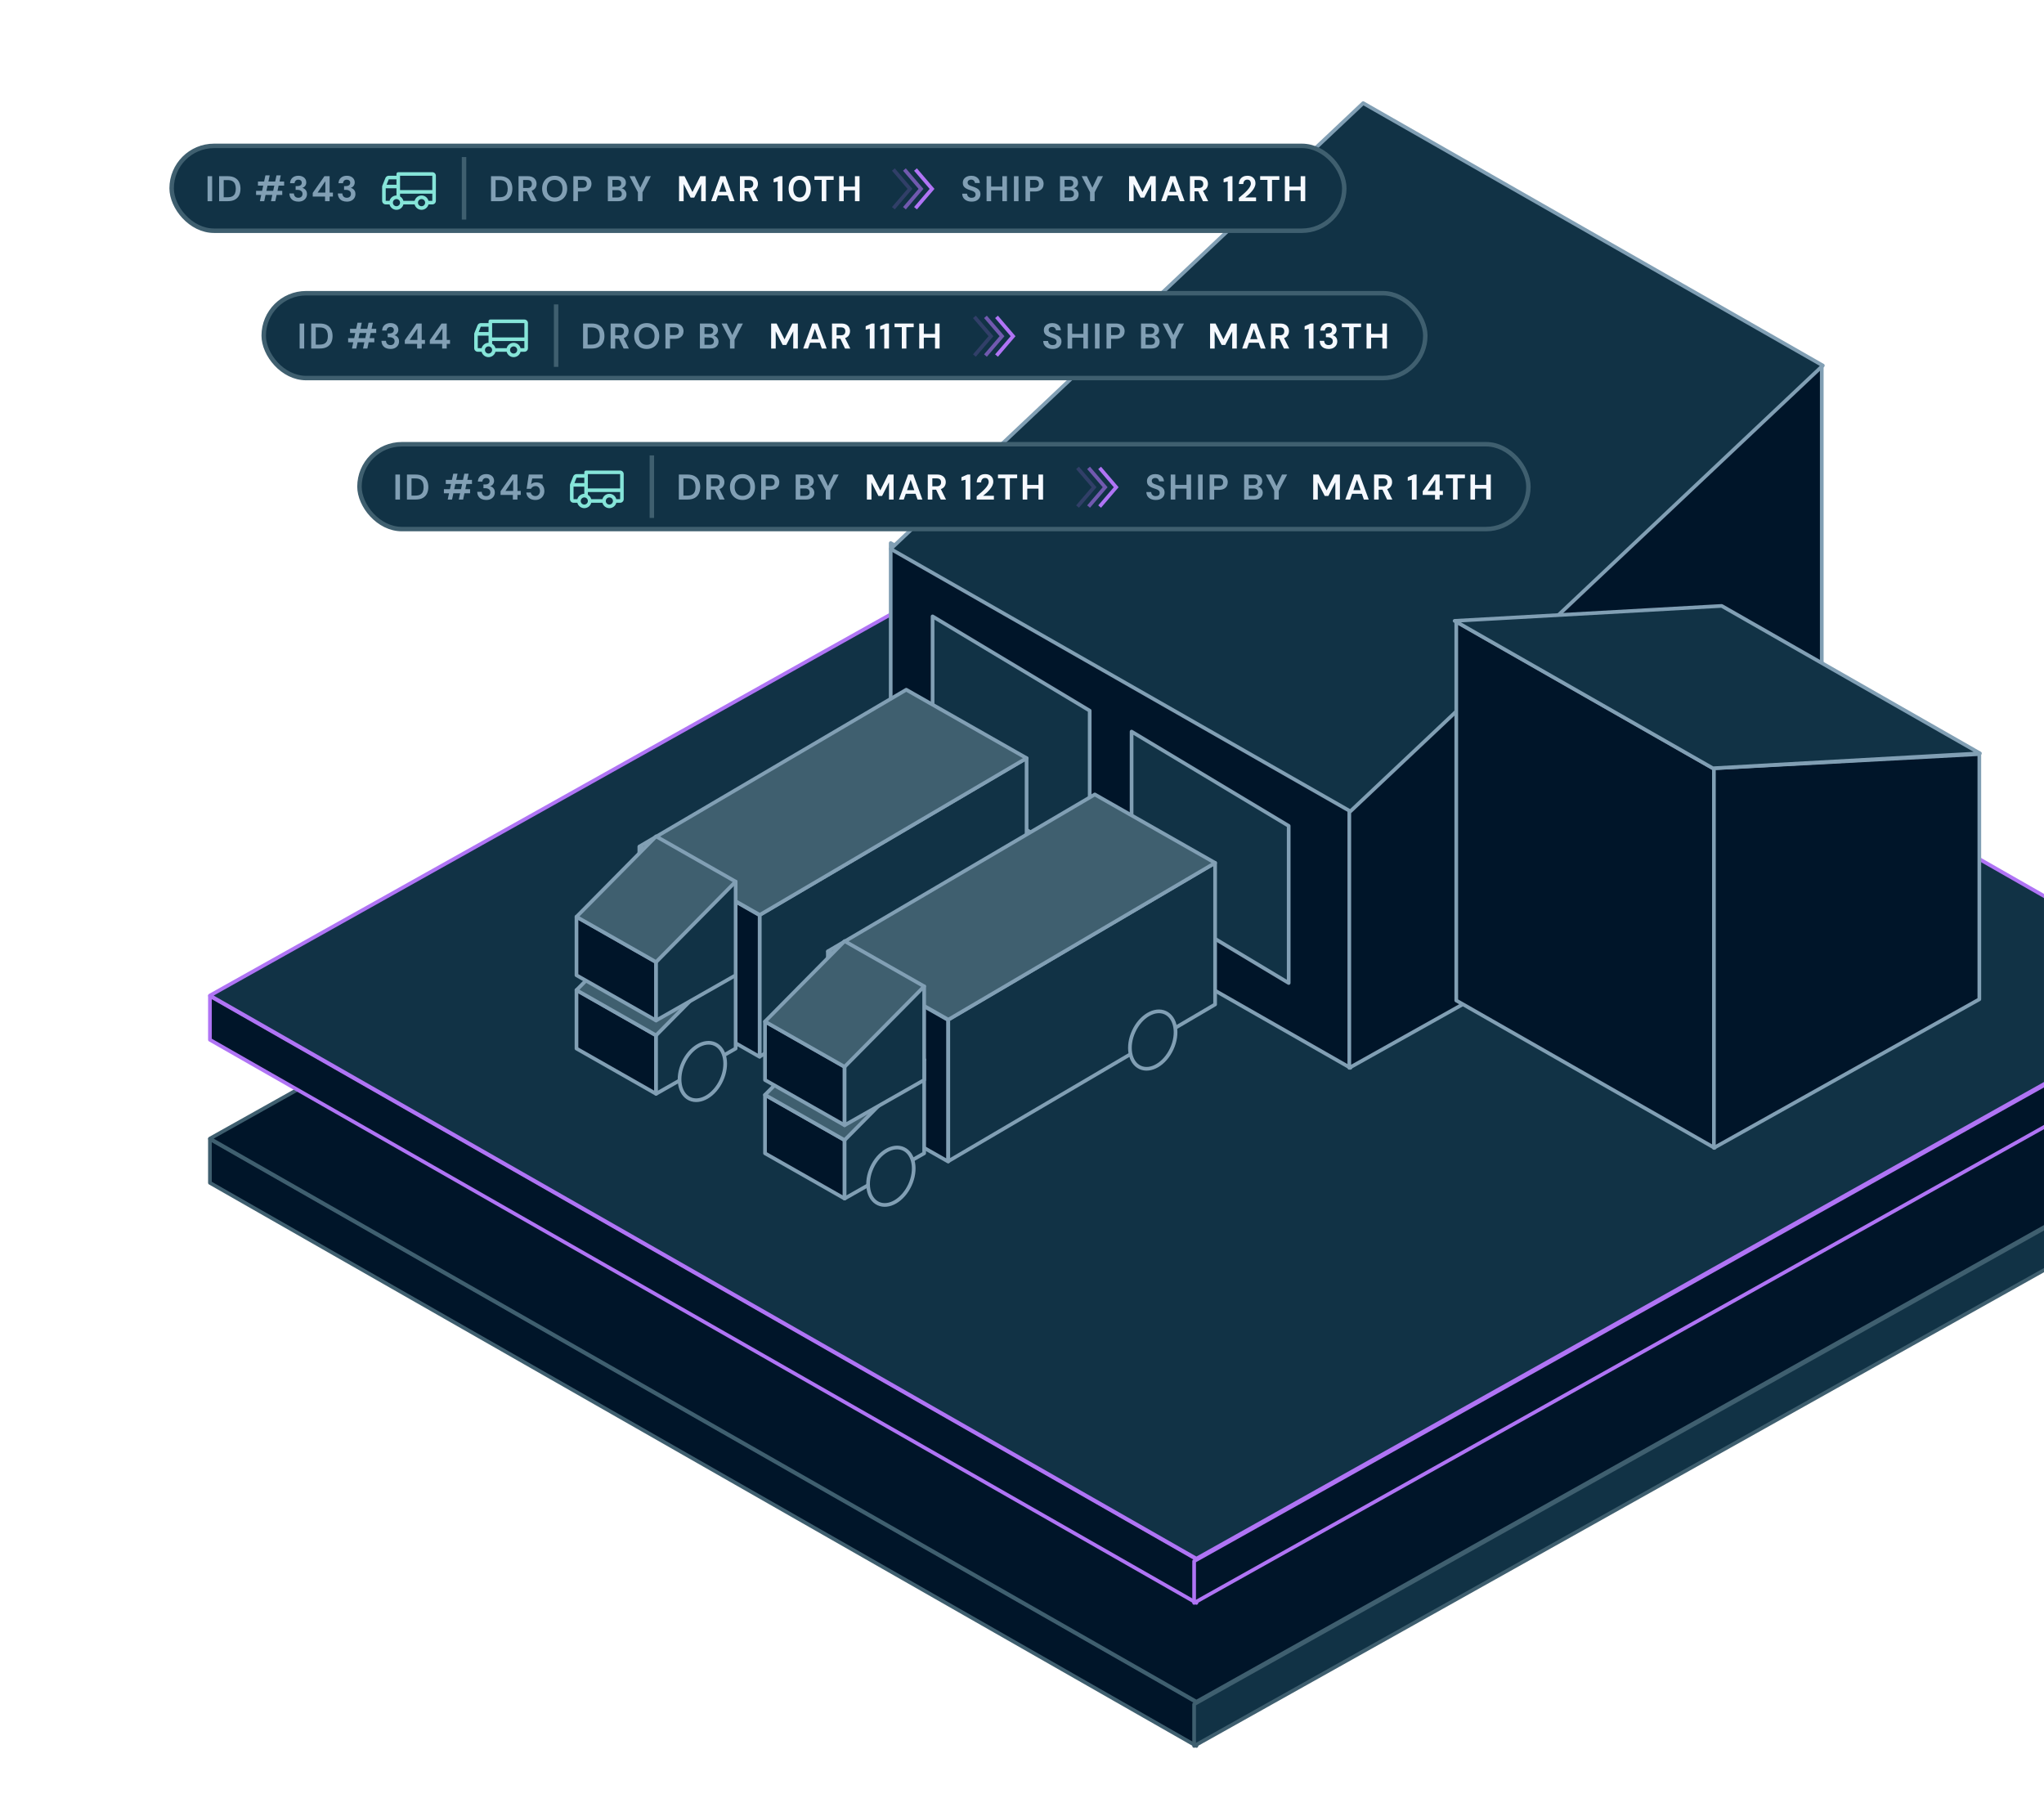 <svg width="555" height="492" viewBox="0 0 555 492" fill="none" xmlns="http://www.w3.org/2000/svg">
<g clip-path="url(#clip0_150_14092)">
<path d="M57 309.25L324.856 462.133V474.022L57 321.139V309.25Z" fill="#001529" stroke="#3F5F6F" stroke-linejoin="round"/>
<path d="M599.549 308.566L324.235 462.693V474.022L599.549 319.896V308.566Z" fill="#113245" stroke="#3F5F6F" stroke-linejoin="round"/>
<path d="M332.314 155L57 309.126L324.856 462.009L600.17 307.883L332.314 155Z" fill="#001529" stroke="#3F5F6F" stroke-linejoin="round"/>
<path d="M57 270.408L324.856 423.291V435.181L57 282.298V270.408Z" fill="#001529" stroke="#B074F5" stroke-linejoin="round"/>
<path d="M599.549 269.725L324.235 423.851V435.181L599.549 281.055V269.725Z" fill="#001529" stroke="#B074F5" stroke-linejoin="round"/>
<g filter="url(#filter0_n_150_14092)">
<path d="M332.314 116.159L57 270.285L324.856 423.168L600.17 269.042L332.314 116.159Z" fill="#113245"/>
<path d="M332.314 116.159L57 270.285L324.856 423.168L600.17 269.042L332.314 116.159Z" stroke="#B074F5" stroke-linejoin="round"/>
</g>
<path d="M241.848 147.44L366.66 218.678L366.66 289.917L241.848 218.678V147.44Z" fill="#001529" stroke="#819FB4" stroke-linejoin="round"/>
<path d="M253.223 167.347L295.88 192.942L295.88 235.599L253.223 210.005V167.347Z" fill="#113245" stroke="#819FB4" stroke-linejoin="round"/>
<path d="M307.256 198.629L349.913 224.224L349.913 266.881L307.256 241.287V198.629Z" fill="#113245" stroke="#819FB4" stroke-linejoin="round"/>
<path d="M494.658 99.614L366.371 171.432V289.917L494.658 218.099V99.614Z" fill="#001529" stroke="#819FB4" stroke-linejoin="round"/>
<path d="M370.137 28L241.849 149.039L366.662 220.278L494.949 99.239L370.137 28Z" fill="#113245" stroke="#819FB4" stroke-linejoin="round"/>
<path d="M395.416 168.769L465.535 208.791L465.535 311.648L395.416 271.626L395.416 168.769Z" fill="#001529" stroke="#819FB4" stroke-linejoin="round"/>
<path d="M537.443 204.736L465.372 208.583V311.648L537.443 271.301V204.736Z" fill="#001529" stroke="#819FB4" stroke-linejoin="round"/>
<path d="M467.486 164.504L394.968 168.561L465.088 208.583L537.605 204.525L467.486 164.504Z" fill="#113245" stroke="#819FB4" stroke-linejoin="round"/>
<path d="M173.596 229.911L206.264 248.487V286.92L173.596 268.344V229.911Z" fill="#001529" stroke="#819FB4" stroke-linejoin="round"/>
<path d="M278.744 205.831L206.299 248.397V286.829L278.744 244.264V205.831Z" fill="#113245" stroke="#819FB4" stroke-linejoin="round"/>
<path d="M246.076 187.255L173.631 229.821L206.299 248.397L278.744 205.83L246.076 187.255Z" fill="#3F5F6F" stroke="#819FB4" stroke-linejoin="round"/>
<path d="M156.533 268.814L178.139 281.1V296.966L156.533 284.68V268.814Z" fill="#001529" stroke="#819FB4" stroke-linejoin="round"/>
<path d="M199.746 259.261L178.14 271.547V296.966L199.746 284.68V259.261Z" fill="#113245" stroke="#819FB4" stroke-linejoin="round"/>
<path d="M178.14 246.974L156.534 268.815L178.14 281.1L199.746 259.26L178.14 246.974Z" fill="#3F5F6F" stroke="#819FB4" stroke-linejoin="round"/>
<path d="M156.533 248.908L178.139 261.193V277.059L156.533 264.773V248.908Z" fill="#001529" stroke="#819FB4" stroke-linejoin="round"/>
<path d="M199.746 239.354L178.14 251.64V277.059L199.746 264.773V239.354Z" fill="#113245" stroke="#819FB4" stroke-linejoin="round"/>
<path d="M178.14 227.068L156.534 248.908L178.14 261.194L199.746 239.353L178.14 227.068Z" fill="#3F5F6F" stroke="#819FB4" stroke-linejoin="round"/>
<ellipse cx="190.715" cy="290.906" rx="5.688" ry="8.176" transform="rotate(24.739 190.715 290.906)" fill="#113245" stroke="#819FB4" stroke-linejoin="round"/>
<ellipse cx="261.811" cy="253.936" rx="5.688" ry="8.176" transform="rotate(24.739 261.811 253.936)" fill="#113245" stroke="#819FB4" stroke-linejoin="round"/>
<path d="M224.785 258.35L257.453 276.926V315.358L224.785 296.782V258.35Z" fill="#001529" stroke="#819FB4" stroke-linejoin="round"/>
<path d="M329.934 234.269L257.488 276.835V315.268L329.934 272.702V234.269Z" fill="#113245" stroke="#819FB4" stroke-linejoin="round"/>
<path d="M297.266 215.693L224.821 258.259L257.488 276.835L329.934 234.269L297.266 215.693Z" fill="#3F5F6F" stroke="#819FB4" stroke-linejoin="round"/>
<path d="M207.723 297.253L229.329 309.538V325.404L207.723 313.118V297.253Z" fill="#001529" stroke="#819FB4" stroke-linejoin="round"/>
<path d="M250.936 287.699L229.33 299.985V325.404L250.936 313.118V287.699Z" fill="#113245" stroke="#819FB4" stroke-linejoin="round"/>
<path d="M229.33 275.413L207.724 297.253L229.33 309.539L250.936 287.698L229.33 275.413Z" fill="#3F5F6F" stroke="#819FB4" stroke-linejoin="round"/>
<path d="M207.723 277.346L229.329 289.632V305.497L207.723 293.211V277.346Z" fill="#001529" stroke="#819FB4" stroke-linejoin="round"/>
<path d="M250.936 267.793L229.33 280.078V305.497L250.936 293.211V267.793Z" fill="#113245" stroke="#819FB4" stroke-linejoin="round"/>
<path d="M229.33 255.506L207.724 277.346L229.33 289.632L250.936 267.792L229.33 255.506Z" fill="#3F5F6F" stroke="#819FB4" stroke-linejoin="round"/>
<ellipse cx="241.904" cy="319.344" rx="5.688" ry="8.176" transform="rotate(24.739 241.904 319.344)" fill="#113245" stroke="#819FB4" stroke-linejoin="round"/>
<ellipse cx="313" cy="282.374" rx="5.688" ry="8.176" transform="rotate(24.739 313 282.374)" fill="#113245" stroke="#819FB4" stroke-linejoin="round"/>
<rect x="97.606" y="120.606" width="317.401" height="23.036" rx="11.518" fill="#113245"/>
<rect x="97.606" y="120.606" width="317.401" height="23.036" rx="11.518" stroke="#3F5F6F" stroke-width="1.212"/>
<path d="M107.359 135.624V128.835H108.6V135.624H107.359ZM110.498 135.624V128.835H112.816C113.612 128.835 114.265 128.977 114.776 129.262C115.293 129.54 115.675 129.934 115.92 130.445C116.172 130.949 116.299 131.544 116.299 132.23C116.299 132.915 116.172 133.513 115.92 134.024C115.675 134.528 115.293 134.923 114.776 135.207C114.265 135.485 113.612 135.624 112.816 135.624H110.498ZM111.74 134.557H112.758C113.327 134.557 113.777 134.467 114.106 134.286C114.436 134.098 114.672 133.833 114.815 133.491C114.957 133.141 115.028 132.721 115.028 132.23C115.028 131.745 114.957 131.328 114.815 130.978C114.672 130.629 114.436 130.361 114.106 130.173C113.777 129.986 113.327 129.892 112.758 129.892H111.74V134.557ZM121.568 135.624L121.926 133.927H120.53V132.812H122.169L122.47 131.395H121.044V130.28H122.712L123.071 128.612H124.235L123.876 130.28H125.719L126.078 128.612H127.242L126.893 130.28H128.154V131.395H126.65L126.349 132.812H127.639V133.927H126.107L125.748 135.624H124.574L124.943 133.927H123.1L122.741 135.624H121.568ZM123.333 132.812H125.176L125.486 131.395H123.643L123.333 132.812ZM132.017 135.741C131.571 135.741 131.167 135.663 130.805 135.508C130.443 135.346 130.152 135.101 129.932 134.771C129.712 134.441 129.596 134.027 129.583 133.529H130.805C130.811 133.859 130.918 134.137 131.125 134.363C131.338 134.583 131.636 134.693 132.017 134.693C132.379 134.693 132.657 134.593 132.851 134.393C133.045 134.192 133.142 133.94 133.142 133.636C133.142 133.28 133.013 133.012 132.754 132.831C132.502 132.643 132.176 132.55 131.775 132.55H131.27V131.531H131.785C132.114 131.531 132.389 131.454 132.609 131.298C132.829 131.143 132.939 130.914 132.939 130.61C132.939 130.358 132.855 130.157 132.687 130.008C132.525 129.853 132.299 129.776 132.008 129.776C131.691 129.776 131.442 129.869 131.261 130.057C131.086 130.244 130.989 130.474 130.97 130.746H129.757C129.783 130.118 130 129.624 130.407 129.262C130.821 128.899 131.355 128.718 132.008 128.718C132.473 128.718 132.864 128.802 133.181 128.971C133.505 129.132 133.747 129.349 133.909 129.62C134.077 129.892 134.161 130.193 134.161 130.522C134.161 130.904 134.054 131.227 133.841 131.492C133.634 131.751 133.375 131.926 133.065 132.016C133.446 132.094 133.757 132.281 133.996 132.579C134.235 132.87 134.355 133.238 134.355 133.684C134.355 134.06 134.264 134.402 134.083 134.713C133.902 135.023 133.637 135.272 133.288 135.46C132.945 135.647 132.522 135.741 132.017 135.741ZM139.26 135.624V134.363H135.914V133.374L139.095 128.835H140.502V133.287H141.394V134.363H140.502V135.624H139.26ZM137.242 133.287H139.338V130.202L137.242 133.287ZM145.386 135.741C144.889 135.741 144.459 135.654 144.096 135.479C143.741 135.304 143.459 135.065 143.253 134.761C143.052 134.451 142.936 134.102 142.903 133.714H144.116C144.174 133.992 144.316 134.224 144.543 134.412C144.769 134.593 145.05 134.684 145.386 134.684C145.749 134.684 146.043 134.551 146.269 134.286C146.502 134.021 146.618 133.691 146.618 133.297C146.618 132.889 146.502 132.566 146.269 132.327C146.043 132.087 145.755 131.968 145.406 131.968C145.115 131.968 144.863 132.039 144.649 132.181C144.436 132.323 144.284 132.501 144.193 132.715H143L143.582 128.835H147.346V129.921H144.513L144.203 131.492C144.345 131.337 144.539 131.211 144.785 131.114C145.031 131.011 145.306 130.959 145.61 130.959C146.095 130.959 146.499 131.069 146.822 131.289C147.145 131.502 147.391 131.787 147.559 132.142C147.727 132.491 147.811 132.873 147.811 133.287C147.811 133.759 147.708 134.179 147.501 134.548C147.3 134.916 147.016 135.207 146.647 135.421C146.285 135.634 145.865 135.741 145.386 135.741Z" fill="#819FB4"/>
<g clip-path="url(#clip1_150_14092)">
<path d="M154.796 131.456L155.647 129.328C155.719 129.148 155.844 128.993 156.005 128.885C156.165 128.777 156.355 128.719 156.549 128.72H158.652V128.233C158.652 128.104 158.703 127.98 158.794 127.889C158.886 127.798 159.009 127.747 159.138 127.747H168.381C168.639 127.747 168.886 127.849 169.069 128.032C169.251 128.214 169.354 128.462 169.354 128.72V135.53C169.354 135.788 169.251 136.035 169.069 136.218C168.886 136.4 168.639 136.503 168.381 136.503H167.347C167.24 136.921 166.996 137.292 166.655 137.557C166.314 137.822 165.894 137.966 165.462 137.966C165.03 137.966 164.61 137.822 164.269 137.557C163.928 137.292 163.684 136.921 163.577 136.503H160.537C160.43 136.921 160.186 137.292 159.845 137.557C159.504 137.822 159.084 137.966 158.652 137.966C158.22 137.966 157.8 137.822 157.459 137.557C157.117 137.292 156.874 136.921 156.767 136.503H155.733C155.475 136.503 155.228 136.4 155.045 136.218C154.863 136.035 154.76 135.788 154.76 135.53V131.638C154.76 131.576 154.772 131.514 154.796 131.456ZM158.652 129.692H156.549L155.966 131.152H158.652V129.692ZM168.381 128.72H159.625V132.611H168.381V128.72ZM165.462 136.989C165.654 136.989 165.843 136.932 166.003 136.825C166.162 136.718 166.287 136.566 166.361 136.388C166.434 136.211 166.454 136.015 166.416 135.826C166.379 135.638 166.286 135.464 166.15 135.328C166.014 135.192 165.841 135.1 165.652 135.062C165.463 135.024 165.267 135.044 165.09 135.117C164.912 135.191 164.76 135.316 164.653 135.476C164.546 135.636 164.489 135.824 164.489 136.016C164.489 136.274 164.592 136.522 164.774 136.704C164.957 136.887 165.204 136.989 165.462 136.989ZM160.537 135.53H163.577C163.684 135.111 163.928 134.74 164.269 134.475C164.61 134.21 165.03 134.067 165.462 134.067C165.894 134.067 166.314 134.21 166.655 134.475C166.996 134.74 167.24 135.111 167.347 135.53H168.381V133.584H159.625V134.333C159.848 134.462 160.044 134.634 160.201 134.84C160.357 135.045 160.472 135.28 160.537 135.53ZM158.652 136.989C158.844 136.989 159.032 136.932 159.192 136.825C159.352 136.718 159.477 136.566 159.551 136.388C159.624 136.211 159.644 136.015 159.606 135.826C159.569 135.638 159.476 135.464 159.34 135.328C159.204 135.192 159.03 135.1 158.842 135.062C158.653 135.024 158.457 135.044 158.28 135.117C158.102 135.191 157.95 135.316 157.843 135.476C157.736 135.636 157.679 135.824 157.679 136.016C157.679 136.274 157.781 136.522 157.964 136.704C158.146 136.887 158.394 136.989 158.652 136.989ZM155.733 135.53H156.767C156.875 135.112 157.119 134.742 157.46 134.478C157.801 134.214 158.22 134.071 158.652 134.07V132.125H155.733V135.53Z" fill="#86E5D9"/>
</g>
<rect x="176.391" y="123.637" width="1.212" height="16.974" fill="#3F5F6F"/>
<path d="M184.324 135.624V128.835H186.642C187.437 128.835 188.09 128.977 188.601 129.262C189.118 129.54 189.5 129.934 189.746 130.445C189.998 130.949 190.124 131.544 190.124 132.23C190.124 132.915 189.998 133.513 189.746 134.024C189.5 134.528 189.118 134.923 188.601 135.207C188.09 135.485 187.437 135.624 186.642 135.624H184.324ZM185.565 134.557H186.584C187.153 134.557 187.602 134.467 187.932 134.286C188.262 134.098 188.498 133.833 188.64 133.491C188.782 133.141 188.853 132.721 188.853 132.23C188.853 131.745 188.782 131.328 188.64 130.978C188.498 130.629 188.262 130.361 187.932 130.173C187.602 129.986 187.153 129.892 186.584 129.892H185.565V134.557ZM191.801 135.624V128.835H194.294C194.837 128.835 195.283 128.928 195.633 129.116C195.988 129.297 196.253 129.546 196.428 129.863C196.603 130.173 196.69 130.519 196.69 130.901C196.69 131.315 196.58 131.693 196.36 132.036C196.147 132.378 195.81 132.627 195.351 132.782L196.758 135.624H195.332L194.071 132.947H193.043V135.624H191.801ZM193.043 132.036H194.217C194.63 132.036 194.934 131.935 195.128 131.735C195.322 131.534 195.419 131.269 195.419 130.94C195.419 130.616 195.322 130.358 195.128 130.164C194.941 129.97 194.634 129.873 194.207 129.873H193.043V132.036ZM201.608 135.741C200.929 135.741 200.334 135.592 199.823 135.295C199.319 134.997 198.921 134.587 198.63 134.063C198.346 133.533 198.203 132.921 198.203 132.23C198.203 131.538 198.346 130.93 198.63 130.406C198.921 129.876 199.319 129.462 199.823 129.165C200.334 128.867 200.929 128.718 201.608 128.718C202.281 128.718 202.872 128.867 203.383 129.165C203.894 129.462 204.292 129.876 204.576 130.406C204.861 130.93 205.003 131.538 205.003 132.23C205.003 132.921 204.861 133.533 204.576 134.063C204.292 134.587 203.894 134.997 203.383 135.295C202.872 135.592 202.281 135.741 201.608 135.741ZM201.608 134.625C202.255 134.625 202.769 134.412 203.15 133.985C203.538 133.558 203.732 132.973 203.732 132.23C203.732 131.486 203.538 130.901 203.15 130.474C202.769 130.047 202.255 129.834 201.608 129.834C200.961 129.834 200.444 130.047 200.056 130.474C199.668 130.901 199.474 131.486 199.474 132.23C199.474 132.973 199.668 133.558 200.056 133.985C200.444 134.412 200.961 134.625 201.608 134.625ZM206.681 135.624V128.835H209.193C209.736 128.835 210.186 128.925 210.541 129.106C210.897 129.287 211.162 129.536 211.337 129.853C211.511 130.17 211.599 130.526 211.599 130.92C211.599 131.295 211.515 131.641 211.347 131.958C211.178 132.268 210.916 132.521 210.561 132.715C210.205 132.902 209.749 132.996 209.193 132.996H207.923V135.624H206.681ZM207.923 131.987H209.116C209.549 131.987 209.859 131.893 210.047 131.706C210.241 131.512 210.338 131.25 210.338 130.92C210.338 130.584 210.241 130.322 210.047 130.134C209.859 129.94 209.549 129.843 209.116 129.843H207.923V131.987ZM216.048 135.624V128.835H218.773C219.478 128.835 220.015 129 220.384 129.329C220.759 129.653 220.946 130.07 220.946 130.581C220.946 131.007 220.83 131.35 220.597 131.609C220.371 131.861 220.093 132.032 219.763 132.123C220.151 132.2 220.471 132.394 220.723 132.705C220.975 133.009 221.101 133.364 221.101 133.772C221.101 134.309 220.907 134.751 220.519 135.101C220.131 135.45 219.582 135.624 218.87 135.624H216.048ZM217.289 131.686H218.589C218.938 131.686 219.207 131.606 219.394 131.444C219.582 131.282 219.676 131.053 219.676 130.755C219.676 130.471 219.582 130.248 219.394 130.086C219.213 129.918 218.938 129.834 218.57 129.834H217.289V131.686ZM217.289 134.616H218.676C219.045 134.616 219.33 134.532 219.53 134.363C219.737 134.189 219.84 133.946 219.84 133.636C219.84 133.319 219.734 133.07 219.52 132.889C219.307 132.708 219.019 132.618 218.657 132.618H217.289V134.616ZM224.211 135.624V133.209L221.931 128.835H223.338L224.841 131.968L226.335 128.835H227.722L225.452 133.209V135.624H224.211Z" fill="#819FB4"/>
<path d="M235.386 135.624V128.835H236.86L239.023 133.141L241.157 128.835H242.632V135.624H241.39V130.94L239.499 134.654H238.519L236.628 130.94V135.624H235.386ZM244.094 135.624L246.578 128.835H247.974L250.457 135.624H249.138L248.595 134.053H245.947L245.394 135.624H244.094ZM246.287 133.083H248.256L247.266 130.261L246.287 133.083ZM251.914 135.624V128.835H254.407C254.95 128.835 255.396 128.928 255.745 129.116C256.101 129.297 256.366 129.546 256.541 129.863C256.715 130.173 256.803 130.519 256.803 130.901C256.803 131.315 256.693 131.693 256.473 132.036C256.259 132.378 255.923 132.627 255.464 132.782L256.87 135.624H255.445L254.184 132.947H253.156V135.624H251.914ZM253.156 132.036H254.329C254.743 132.036 255.047 131.935 255.241 131.735C255.435 131.534 255.532 131.269 255.532 130.94C255.532 130.616 255.435 130.358 255.241 130.164C255.053 129.97 254.746 129.873 254.319 129.873H253.156V132.036ZM262.17 135.624V130.251L261.054 130.513V129.562L262.693 128.835H263.46V135.624H262.17ZM265.193 135.624V134.722C265.607 134.38 266.008 134.04 266.396 133.704C266.79 133.368 267.14 133.035 267.443 132.705C267.754 132.375 268 132.055 268.181 131.745C268.368 131.428 268.462 131.121 268.462 130.823C268.462 130.545 268.384 130.299 268.229 130.086C268.08 129.873 267.831 129.766 267.482 129.766C267.127 129.766 266.858 129.882 266.677 130.115C266.496 130.348 266.406 130.629 266.406 130.959H265.203C265.216 130.461 265.326 130.047 265.533 129.717C265.74 129.381 266.014 129.132 266.357 128.971C266.7 128.802 267.085 128.718 267.511 128.718C268.203 128.718 268.74 128.909 269.121 129.291C269.509 129.666 269.703 130.154 269.703 130.755C269.703 131.13 269.616 131.496 269.442 131.851C269.273 132.207 269.05 132.55 268.772 132.879C268.494 133.209 268.194 133.52 267.87 133.811C267.547 134.095 267.233 134.36 266.929 134.606H269.868V135.624H265.193ZM272.958 135.624V129.834H270.979V128.835H276.188V129.834H274.2V135.624H272.958ZM277.69 135.624V128.835H278.931V131.657H281.977V128.835H283.218V135.624H281.977V132.666H278.931V135.624H277.69Z" fill="#F6F9FF"/>
<path d="M298.578 127.029L303.078 132.279L298.578 137.529" stroke="#B074F5"/>
<path opacity="0.6" d="M295.578 127.029L300.078 132.279L295.578 137.529" stroke="#B074F5"/>
<path opacity="0.2" d="M292.578 127.029L297.078 132.279L292.578 137.529" stroke="#B074F5"/>
<path d="M313.829 135.741C313.331 135.741 312.892 135.657 312.51 135.489C312.129 135.314 311.828 135.068 311.608 134.751C311.388 134.428 311.275 134.037 311.269 133.578H312.578C312.591 133.895 312.704 134.163 312.918 134.383C313.137 134.596 313.438 134.703 313.82 134.703C314.149 134.703 314.411 134.625 314.605 134.47C314.799 134.309 314.896 134.095 314.896 133.83C314.896 133.552 314.809 133.335 314.634 133.18C314.466 133.025 314.24 132.899 313.955 132.802C313.671 132.705 313.367 132.601 313.044 132.491C312.52 132.31 312.119 132.078 311.841 131.793C311.569 131.509 311.434 131.13 311.434 130.658C311.427 130.257 311.521 129.915 311.715 129.63C311.915 129.339 312.187 129.116 312.53 128.961C312.872 128.799 313.267 128.718 313.713 128.718C314.166 128.718 314.563 128.799 314.906 128.961C315.255 129.122 315.527 129.349 315.721 129.64C315.921 129.931 316.028 130.277 316.041 130.678H314.712C314.706 130.438 314.612 130.228 314.431 130.047C314.256 129.86 314.01 129.766 313.694 129.766C313.422 129.759 313.192 129.827 313.005 129.97C312.824 130.105 312.733 130.306 312.733 130.571C312.733 130.797 312.804 130.978 312.947 131.114C313.089 131.243 313.283 131.353 313.529 131.444C313.774 131.534 314.056 131.631 314.372 131.735C314.709 131.851 315.016 131.987 315.294 132.142C315.572 132.297 315.795 132.504 315.963 132.763C316.131 133.015 316.215 133.342 316.215 133.743C316.215 134.098 316.125 134.428 315.944 134.732C315.763 135.036 315.494 135.282 315.139 135.469C314.783 135.65 314.347 135.741 313.829 135.741ZM317.881 135.624V128.835H319.122V131.657H322.168V128.835H323.409V135.624H322.168V132.666H319.122V135.624H317.881ZM325.311 135.624V128.835H326.553V135.624H325.311ZM328.45 135.624V128.835H330.963C331.506 128.835 331.955 128.925 332.311 129.106C332.667 129.287 332.932 129.536 333.106 129.853C333.281 130.17 333.368 130.526 333.368 130.92C333.368 131.295 333.284 131.641 333.116 131.958C332.948 132.268 332.686 132.521 332.33 132.715C331.975 132.902 331.519 132.996 330.963 132.996H329.692V135.624H328.45ZM329.692 131.987H330.885C331.318 131.987 331.629 131.893 331.816 131.706C332.01 131.512 332.107 131.25 332.107 130.92C332.107 130.584 332.01 130.322 331.816 130.134C331.629 129.94 331.318 129.843 330.885 129.843H329.692V131.987ZM337.817 135.624V128.835H340.543C341.248 128.835 341.784 129 342.153 129.329C342.528 129.653 342.716 130.07 342.716 130.581C342.716 131.007 342.599 131.35 342.366 131.609C342.14 131.861 341.862 132.032 341.532 132.123C341.92 132.2 342.24 132.394 342.492 132.705C342.745 133.009 342.871 133.364 342.871 133.772C342.871 134.309 342.677 134.751 342.289 135.101C341.901 135.45 341.351 135.624 340.64 135.624H337.817ZM339.059 131.686H340.359C340.708 131.686 340.976 131.606 341.164 131.444C341.351 131.282 341.445 131.053 341.445 130.755C341.445 130.471 341.351 130.248 341.164 130.086C340.983 129.918 340.708 129.834 340.339 129.834H339.059V131.686ZM339.059 134.616H340.446C340.814 134.616 341.099 134.532 341.299 134.363C341.506 134.189 341.61 133.946 341.61 133.636C341.61 133.319 341.503 133.07 341.29 132.889C341.076 132.708 340.789 132.618 340.426 132.618H339.059V134.616ZM345.98 135.624V133.209L343.701 128.835H345.107L346.611 131.968L348.104 128.835H349.492L347.222 133.209V135.624H345.98Z" fill="#819FB4"/>
<path d="M356.574 135.624V128.835H358.048L360.211 133.141L362.345 128.835H363.819V135.624H362.578V130.94L360.686 134.654H359.707L357.815 130.94V135.624H356.574ZM365.282 135.624L367.765 128.835H369.162L371.645 135.624H370.326L369.783 134.053H367.135L366.582 135.624H365.282ZM367.474 133.083H369.443L368.454 130.261L367.474 133.083ZM373.101 135.624V128.835H375.594C376.137 128.835 376.584 128.928 376.933 129.116C377.288 129.297 377.554 129.546 377.728 129.863C377.903 130.173 377.99 130.519 377.99 130.901C377.99 131.315 377.88 131.693 377.66 132.036C377.447 132.378 377.111 132.627 376.651 132.782L378.058 135.624H376.632L375.371 132.947H374.343V135.624H373.101ZM374.343 132.036H375.517C375.93 132.036 376.234 131.935 376.428 131.735C376.622 131.534 376.719 131.269 376.719 130.94C376.719 130.616 376.622 130.358 376.428 130.164C376.241 129.97 375.934 129.873 375.507 129.873H374.343V132.036ZM383.357 135.624V130.251L382.242 130.513V129.562L383.881 128.835H384.647V135.624H383.357ZM389.649 135.624V134.363H386.303V133.374L389.484 128.835H390.891V133.287H391.783V134.363H390.891V135.624H389.649ZM387.632 133.287H389.727V130.202L387.632 133.287ZM394.534 135.624V129.834H392.555V128.835H397.764V129.834H395.775V135.624H394.534ZM399.266 135.624V128.835H400.507V131.657H403.553V128.835H404.794V135.624H403.553V132.666H400.507V135.624H399.266Z" fill="#F6F9FF"/>
<rect x="71.606" y="79.606" width="315.401" height="23.036" rx="11.518" fill="#113245"/>
<rect x="71.606" y="79.606" width="315.401" height="23.036" rx="11.518" stroke="#3F5F6F" stroke-width="1.212"/>
<path d="M81.359 94.624V87.835H82.6V94.624H81.359ZM84.498 94.624V87.835H86.816C87.612 87.835 88.265 87.977 88.776 88.261C89.293 88.54 89.675 88.934 89.92 89.445C90.172 89.949 90.299 90.544 90.299 91.23C90.299 91.915 90.172 92.513 89.92 93.024C89.675 93.528 89.293 93.923 88.776 94.207C88.265 94.485 87.612 94.624 86.816 94.624H84.498ZM85.74 93.558H86.758C87.327 93.558 87.777 93.467 88.106 93.286C88.436 93.098 88.672 92.833 88.814 92.49C88.957 92.141 89.028 91.721 89.028 91.23C89.028 90.745 88.957 90.328 88.814 89.978C88.672 89.629 88.436 89.361 88.106 89.173C87.777 88.986 87.327 88.892 86.758 88.892H85.74V93.558ZM95.567 94.624L95.926 92.927H94.53V91.811H96.169L96.47 90.395H95.044V89.28H96.712L97.071 87.612H98.235L97.876 89.28H99.719L100.078 87.612H101.242L100.893 89.28H102.154V90.395H100.65L100.349 91.811H101.639V92.927H100.107L99.748 94.624H98.574L98.943 92.927H97.1L96.741 94.624H95.567ZM97.333 91.811H99.176L99.486 90.395H97.643L97.333 91.811ZM106.017 94.741C105.571 94.741 105.167 94.663 104.805 94.508C104.443 94.346 104.152 94.101 103.932 93.771C103.712 93.441 103.596 93.027 103.583 92.529H104.805C104.811 92.859 104.918 93.137 105.125 93.364C105.338 93.583 105.636 93.693 106.017 93.693C106.379 93.693 106.657 93.593 106.851 93.393C107.045 93.192 107.142 92.94 107.142 92.636C107.142 92.28 107.013 92.012 106.754 91.831C106.502 91.643 106.176 91.55 105.775 91.55H105.27V90.531H105.785C106.114 90.531 106.389 90.454 106.609 90.298C106.829 90.143 106.939 89.914 106.939 89.61C106.939 89.358 106.855 89.157 106.687 89.008C106.525 88.853 106.299 88.776 106.008 88.776C105.691 88.776 105.442 88.869 105.261 89.057C105.086 89.244 104.989 89.474 104.97 89.746H103.757C103.783 89.118 104 88.624 104.407 88.261C104.821 87.899 105.355 87.718 106.008 87.718C106.473 87.718 106.864 87.802 107.181 87.971C107.505 88.132 107.747 88.349 107.909 88.62C108.077 88.892 108.161 89.193 108.161 89.522C108.161 89.904 108.054 90.227 107.841 90.492C107.634 90.751 107.375 90.926 107.065 91.016C107.446 91.094 107.757 91.281 107.996 91.579C108.235 91.87 108.355 92.238 108.355 92.684C108.355 93.059 108.264 93.402 108.083 93.713C107.902 94.023 107.637 94.272 107.288 94.46C106.945 94.647 106.522 94.741 106.017 94.741ZM113.26 94.624V93.364H109.914V92.374L113.095 87.835H114.502V92.287H115.394V93.364H114.502V94.624H113.26ZM111.242 92.287H113.338V89.202L111.242 92.287ZM120.056 94.624V93.364H116.709V92.374L119.891 87.835H121.297V92.287H122.19V93.364H121.297V94.624H120.056ZM118.038 92.287H120.133V89.202L118.038 92.287Z" fill="#819FB4"/>
<g clip-path="url(#clip2_150_14092)">
<path d="M128.796 90.456L129.647 88.328C129.719 88.148 129.844 87.993 130.005 87.885C130.165 87.776 130.355 87.719 130.549 87.72H132.652V87.233C132.652 87.104 132.703 86.98 132.794 86.889C132.886 86.798 133.009 86.747 133.138 86.747H142.381C142.639 86.747 142.886 86.849 143.069 87.032C143.251 87.214 143.354 87.462 143.354 87.72V94.53C143.354 94.788 143.251 95.035 143.069 95.218C142.886 95.4 142.639 95.503 142.381 95.503H141.347C141.24 95.921 140.996 96.292 140.655 96.557C140.314 96.822 139.894 96.966 139.462 96.966C139.03 96.966 138.61 96.822 138.269 96.557C137.928 96.292 137.684 95.921 137.577 95.503H134.537C134.43 95.921 134.186 96.292 133.845 96.557C133.504 96.822 133.084 96.966 132.652 96.966C132.22 96.966 131.8 96.822 131.459 96.557C131.117 96.292 130.874 95.921 130.767 95.503H129.733C129.475 95.503 129.228 95.4 129.045 95.218C128.863 95.035 128.76 94.788 128.76 94.53V90.638C128.76 90.576 128.772 90.514 128.796 90.456ZM132.652 88.692H130.549L129.966 90.152H132.652V88.692ZM142.381 87.72H133.625V91.611H142.381V87.72ZM139.462 95.989C139.654 95.989 139.843 95.932 140.003 95.825C140.162 95.718 140.287 95.566 140.361 95.388C140.434 95.211 140.454 95.015 140.416 94.826C140.379 94.638 140.286 94.464 140.15 94.328C140.014 94.192 139.841 94.1 139.652 94.062C139.463 94.025 139.267 94.044 139.09 94.117C138.912 94.191 138.76 94.316 138.653 94.476C138.546 94.636 138.489 94.824 138.489 95.016C138.489 95.274 138.592 95.522 138.774 95.704C138.957 95.887 139.204 95.989 139.462 95.989ZM134.537 94.53H137.577C137.684 94.111 137.928 93.74 138.269 93.475C138.61 93.21 139.03 93.067 139.462 93.067C139.894 93.067 140.314 93.21 140.655 93.475C140.996 93.74 141.24 94.111 141.347 94.53H142.381V92.584H133.625V93.332C133.848 93.462 134.044 93.634 134.201 93.84C134.357 94.045 134.472 94.28 134.537 94.53ZM132.652 95.989C132.844 95.989 133.032 95.932 133.192 95.825C133.352 95.718 133.477 95.566 133.551 95.388C133.624 95.211 133.644 95.015 133.606 94.826C133.569 94.638 133.476 94.464 133.34 94.328C133.204 94.192 133.03 94.1 132.842 94.062C132.653 94.025 132.457 94.044 132.28 94.117C132.102 94.191 131.95 94.316 131.843 94.476C131.736 94.636 131.679 94.824 131.679 95.016C131.679 95.274 131.781 95.522 131.964 95.704C132.146 95.887 132.394 95.989 132.652 95.989ZM129.733 94.53H130.767C130.875 94.112 131.119 93.743 131.46 93.478C131.801 93.214 132.22 93.071 132.652 93.07V91.125H129.733V94.53Z" fill="#86E5D9"/>
</g>
<rect x="150.391" y="82.637" width="1.212" height="16.974" fill="#3F5F6F"/>
<path d="M158.324 94.624V87.835H160.642C161.437 87.835 162.09 87.977 162.601 88.261C163.118 88.54 163.5 88.934 163.746 89.445C163.998 89.949 164.124 90.544 164.124 91.23C164.124 91.915 163.998 92.513 163.746 93.024C163.5 93.528 163.118 93.923 162.601 94.207C162.09 94.485 161.437 94.624 160.642 94.624H158.324ZM159.565 93.558H160.584C161.153 93.558 161.602 93.467 161.932 93.286C162.262 93.098 162.498 92.833 162.64 92.49C162.782 92.141 162.853 91.721 162.853 91.23C162.853 90.745 162.782 90.328 162.64 89.978C162.498 89.629 162.262 89.361 161.932 89.173C161.602 88.986 161.153 88.892 160.584 88.892H159.565V93.558ZM165.801 94.624V87.835H168.294C168.837 87.835 169.283 87.928 169.633 88.116C169.988 88.297 170.253 88.546 170.428 88.863C170.603 89.173 170.69 89.519 170.69 89.901C170.69 90.315 170.58 90.693 170.36 91.036C170.147 91.378 169.81 91.627 169.351 91.782L170.758 94.624H169.332L168.071 91.947H167.043V94.624H165.801ZM167.043 91.036H168.217C168.63 91.036 168.934 90.935 169.128 90.735C169.322 90.534 169.419 90.269 169.419 89.939C169.419 89.616 169.322 89.358 169.128 89.164C168.941 88.97 168.634 88.873 168.207 88.873H167.043V91.036ZM175.608 94.741C174.929 94.741 174.334 94.592 173.823 94.295C173.319 93.997 172.921 93.587 172.63 93.063C172.346 92.532 172.203 91.921 172.203 91.23C172.203 90.538 172.346 89.93 172.63 89.406C172.921 88.876 173.319 88.462 173.823 88.165C174.334 87.867 174.929 87.718 175.608 87.718C176.281 87.718 176.872 87.867 177.383 88.165C177.894 88.462 178.292 88.876 178.576 89.406C178.861 89.93 179.003 90.538 179.003 91.23C179.003 91.921 178.861 92.532 178.576 93.063C178.292 93.587 177.894 93.997 177.383 94.295C176.872 94.592 176.281 94.741 175.608 94.741ZM175.608 93.625C176.255 93.625 176.769 93.412 177.15 92.985C177.538 92.558 177.732 91.973 177.732 91.23C177.732 90.486 177.538 89.901 177.15 89.474C176.769 89.047 176.255 88.834 175.608 88.834C174.961 88.834 174.444 89.047 174.056 89.474C173.668 89.901 173.474 90.486 173.474 91.23C173.474 91.973 173.668 92.558 174.056 92.985C174.444 93.412 174.961 93.625 175.608 93.625ZM180.681 94.624V87.835H183.193C183.736 87.835 184.186 87.925 184.541 88.106C184.897 88.287 185.162 88.536 185.337 88.853C185.511 89.17 185.599 89.526 185.599 89.92C185.599 90.295 185.515 90.641 185.347 90.958C185.178 91.268 184.916 91.521 184.561 91.715C184.205 91.902 183.749 91.996 183.193 91.996H181.923V94.624H180.681ZM181.923 90.987H183.116C183.549 90.987 183.859 90.893 184.047 90.706C184.241 90.512 184.338 90.25 184.338 89.92C184.338 89.584 184.241 89.322 184.047 89.135C183.859 88.941 183.549 88.844 183.116 88.844H181.923V90.987ZM190.048 94.624V87.835H192.773C193.478 87.835 194.015 88 194.384 88.329C194.759 88.653 194.946 89.07 194.946 89.581C194.946 90.007 194.83 90.35 194.597 90.609C194.371 90.861 194.093 91.032 193.763 91.123C194.151 91.201 194.471 91.394 194.723 91.705C194.975 92.009 195.101 92.364 195.101 92.772C195.101 93.308 194.907 93.751 194.519 94.101C194.131 94.45 193.582 94.624 192.87 94.624H190.048ZM191.289 90.686H192.589C192.938 90.686 193.207 90.606 193.394 90.444C193.582 90.282 193.676 90.053 193.676 89.755C193.676 89.471 193.582 89.248 193.394 89.086C193.213 88.918 192.938 88.834 192.57 88.834H191.289V90.686ZM191.289 93.616H192.676C193.045 93.616 193.33 93.532 193.53 93.364C193.737 93.189 193.84 92.946 193.84 92.636C193.84 92.319 193.734 92.07 193.52 91.889C193.307 91.708 193.019 91.618 192.657 91.618H191.289V93.616ZM198.211 94.624V92.209L195.931 87.835H197.338L198.841 90.968L200.335 87.835H201.722L199.452 92.209V94.624H198.211Z" fill="#819FB4"/>
<path d="M209.386 94.624V87.835H210.86L213.023 92.141L215.157 87.835H216.632V94.624H215.39V89.939L213.499 93.654H212.519L210.628 89.939V94.624H209.386ZM218.094 94.624L220.578 87.835H221.974L224.457 94.624H223.138L222.595 93.053H219.947L219.394 94.624H218.094ZM220.287 92.083H222.256L221.266 89.261L220.287 92.083ZM225.914 94.624V87.835H228.407C228.95 87.835 229.396 87.928 229.745 88.116C230.101 88.297 230.366 88.546 230.541 88.863C230.715 89.173 230.803 89.519 230.803 89.901C230.803 90.315 230.693 90.693 230.473 91.036C230.259 91.378 229.923 91.627 229.464 91.782L230.87 94.624H229.445L228.184 91.947H227.156V94.624H225.914ZM227.156 91.036H228.329C228.743 91.036 229.047 90.935 229.241 90.735C229.435 90.534 229.532 90.269 229.532 89.939C229.532 89.616 229.435 89.358 229.241 89.164C229.053 88.97 228.746 88.873 228.319 88.873H227.156V91.036ZM236.17 94.624V89.251L235.054 89.513V88.562L236.693 87.835H237.46V94.624H236.17ZM240.095 94.624V89.251L238.98 89.513V88.562L240.619 87.835H241.385V94.624H240.095ZM244.865 94.624V88.834H242.886V87.835H248.095V88.834H246.106V94.624H244.865ZM249.596 94.624V87.835H250.838V90.657H253.884V87.835H255.125V94.624H253.884V91.666H250.838V94.624H249.596Z" fill="#F6F9FF"/>
<path d="M270.578 86.029L275.078 91.279L270.578 96.529" stroke="#B074F5"/>
<path opacity="0.6" d="M267.578 86.029L272.078 91.279L267.578 96.529" stroke="#B074F5"/>
<path opacity="0.2" d="M264.578 86.029L269.078 91.279L264.578 96.529" stroke="#B074F5"/>
<path d="M285.829 94.741C285.331 94.741 284.892 94.657 284.51 94.489C284.129 94.314 283.828 94.068 283.608 93.751C283.388 93.428 283.275 93.037 283.269 92.578H284.578C284.591 92.895 284.704 93.163 284.918 93.383C285.137 93.596 285.438 93.703 285.82 93.703C286.149 93.703 286.411 93.625 286.605 93.47C286.799 93.308 286.896 93.095 286.896 92.83C286.896 92.552 286.809 92.335 286.634 92.18C286.466 92.025 286.24 91.899 285.955 91.802C285.671 91.705 285.367 91.601 285.044 91.492C284.52 91.31 284.119 91.078 283.841 90.793C283.569 90.509 283.434 90.13 283.434 89.658C283.427 89.257 283.521 88.915 283.715 88.63C283.915 88.339 284.187 88.116 284.53 87.961C284.872 87.799 285.267 87.718 285.713 87.718C286.166 87.718 286.563 87.799 286.906 87.961C287.255 88.123 287.527 88.349 287.721 88.64C287.921 88.931 288.028 89.277 288.041 89.678H286.712C286.706 89.438 286.612 89.228 286.431 89.047C286.256 88.86 286.01 88.766 285.694 88.766C285.422 88.759 285.192 88.827 285.005 88.97C284.824 89.105 284.733 89.306 284.733 89.571C284.733 89.797 284.804 89.978 284.947 90.114C285.089 90.243 285.283 90.353 285.529 90.444C285.774 90.534 286.056 90.631 286.372 90.735C286.709 90.851 287.016 90.987 287.294 91.142C287.572 91.297 287.795 91.504 287.963 91.763C288.131 92.015 288.215 92.342 288.215 92.743C288.215 93.098 288.125 93.428 287.944 93.732C287.763 94.036 287.494 94.282 287.139 94.469C286.783 94.65 286.347 94.741 285.829 94.741ZM289.881 94.624V87.835H291.122V90.657H294.168V87.835H295.409V94.624H294.168V91.666H291.122V94.624H289.881ZM297.311 94.624V87.835H298.553V94.624H297.311ZM300.45 94.624V87.835H302.963C303.506 87.835 303.955 87.925 304.311 88.106C304.667 88.287 304.932 88.536 305.106 88.853C305.281 89.17 305.368 89.526 305.368 89.92C305.368 90.295 305.284 90.641 305.116 90.958C304.948 91.268 304.686 91.521 304.33 91.715C303.975 91.902 303.519 91.996 302.963 91.996H301.692V94.624H300.45ZM301.692 90.987H302.885C303.318 90.987 303.629 90.893 303.816 90.706C304.01 90.512 304.107 90.25 304.107 89.92C304.107 89.584 304.01 89.322 303.816 89.135C303.629 88.941 303.318 88.844 302.885 88.844H301.692V90.987ZM309.817 94.624V87.835H312.543C313.248 87.835 313.784 88 314.153 88.329C314.528 88.653 314.716 89.07 314.716 89.581C314.716 90.007 314.599 90.35 314.366 90.609C314.14 90.861 313.862 91.032 313.532 91.123C313.92 91.201 314.24 91.394 314.492 91.705C314.745 92.009 314.871 92.364 314.871 92.772C314.871 93.308 314.677 93.751 314.289 94.101C313.901 94.45 313.351 94.624 312.64 94.624H309.817ZM311.059 90.686H312.359C312.708 90.686 312.976 90.606 313.164 90.444C313.351 90.282 313.445 90.053 313.445 89.755C313.445 89.471 313.351 89.248 313.164 89.086C312.983 88.918 312.708 88.834 312.339 88.834H311.059V90.686ZM311.059 93.616H312.446C312.814 93.616 313.099 93.532 313.299 93.364C313.506 93.189 313.61 92.946 313.61 92.636C313.61 92.319 313.503 92.07 313.29 91.889C313.076 91.708 312.789 91.618 312.426 91.618H311.059V93.616ZM317.98 94.624V92.209L315.701 87.835H317.107L318.611 90.968L320.104 87.835H321.492L319.222 92.209V94.624H317.98Z" fill="#819FB4"/>
<path d="M328.574 94.624V87.835H330.048L332.211 92.141L334.345 87.835H335.819V94.624H334.578V89.939L332.686 93.654H331.707L329.815 89.939V94.624H328.574ZM337.282 94.624L339.765 87.835H341.162L343.645 94.624H342.326L341.783 93.053H339.135L338.582 94.624H337.282ZM339.474 92.083H341.443L340.454 89.261L339.474 92.083ZM345.101 94.624V87.835H347.594C348.137 87.835 348.584 87.928 348.933 88.116C349.288 88.297 349.554 88.546 349.728 88.863C349.903 89.173 349.99 89.519 349.99 89.901C349.99 90.315 349.88 90.693 349.66 91.036C349.447 91.378 349.111 91.627 348.651 91.782L350.058 94.624H348.632L347.371 91.947H346.343V94.624H345.101ZM346.343 91.036H347.517C347.93 91.036 348.234 90.935 348.428 90.735C348.622 90.534 348.719 90.269 348.719 89.939C348.719 89.616 348.622 89.358 348.428 89.164C348.241 88.97 347.934 88.873 347.507 88.873H346.343V91.036ZM355.357 94.624V89.251L354.242 89.513V88.562L355.881 87.835H356.647V94.624H355.357ZM360.767 94.741C360.321 94.741 359.916 94.663 359.554 94.508C359.192 94.346 358.901 94.101 358.681 93.771C358.461 93.441 358.345 93.027 358.332 92.529H359.554C359.561 92.859 359.667 93.137 359.874 93.364C360.088 93.583 360.385 93.693 360.767 93.693C361.129 93.693 361.407 93.593 361.601 93.393C361.795 93.192 361.892 92.94 361.892 92.636C361.892 92.28 361.763 92.012 361.504 91.831C361.252 91.643 360.925 91.55 360.524 91.55H360.02V90.531H360.534C360.864 90.531 361.139 90.454 361.358 90.298C361.578 90.143 361.688 89.914 361.688 89.61C361.688 89.358 361.604 89.157 361.436 89.008C361.274 88.853 361.048 88.776 360.757 88.776C360.44 88.776 360.191 88.869 360.01 89.057C359.836 89.244 359.739 89.474 359.719 89.746H358.507C358.533 89.118 358.749 88.624 359.157 88.261C359.57 87.899 360.104 87.718 360.757 87.718C361.223 87.718 361.614 87.802 361.931 87.971C362.254 88.132 362.496 88.349 362.658 88.62C362.826 88.892 362.91 89.193 362.91 89.522C362.91 89.904 362.804 90.227 362.59 90.492C362.383 90.751 362.125 90.926 361.814 91.016C362.196 91.094 362.506 91.281 362.745 91.579C362.985 91.87 363.104 92.238 363.104 92.684C363.104 93.059 363.014 93.402 362.833 93.713C362.652 94.023 362.387 94.272 362.037 94.46C361.695 94.647 361.271 94.741 360.767 94.741ZM366.326 94.624V88.834H364.347V87.835H369.555V88.834H367.567V94.624H366.326ZM371.057 94.624V87.835H372.299V90.657H375.344V87.835H376.586V94.624H375.344V91.666H372.299V94.624H371.057Z" fill="#F6F9FF"/>
<rect x="46.606" y="39.606" width="318.401" height="23.036" rx="11.518" fill="#113245"/>
<rect x="46.606" y="39.606" width="318.401" height="23.036" rx="11.518" stroke="#3F5F6F" stroke-width="1.212"/>
<path d="M56.359 54.624V47.835H57.6V54.624H56.359ZM59.498 54.624V47.835H61.816C62.612 47.835 63.265 47.977 63.776 48.261C64.293 48.54 64.675 48.934 64.92 49.445C65.172 49.949 65.299 50.544 65.299 51.23C65.299 51.915 65.172 52.513 64.92 53.024C64.675 53.528 64.293 53.923 63.776 54.207C63.265 54.485 62.612 54.624 61.816 54.624H59.498ZM60.74 53.557H61.758C62.327 53.557 62.777 53.467 63.106 53.286C63.436 53.098 63.672 52.833 63.815 52.49C63.957 52.141 64.028 51.721 64.028 51.23C64.028 50.745 63.957 50.328 63.815 49.978C63.672 49.629 63.436 49.361 63.106 49.173C62.777 48.986 62.327 48.892 61.758 48.892H60.74V53.557ZM70.567 54.624L70.926 52.927H69.53V51.812H71.169L71.47 50.395H70.044V49.28H71.712L72.071 47.612H73.235L72.876 49.28H74.719L75.078 47.612H76.242L75.893 49.28H77.153V50.395H75.65L75.349 51.812H76.639V52.927H75.107L74.748 54.624H73.574L73.943 52.927H72.1L71.741 54.624H70.567ZM72.333 51.812H74.176L74.486 50.395H72.643L72.333 51.812ZM81.017 54.741C80.571 54.741 80.167 54.663 79.805 54.508C79.443 54.346 79.152 54.101 78.932 53.771C78.712 53.441 78.596 53.027 78.583 52.529H79.805C79.811 52.859 79.918 53.137 80.125 53.364C80.338 53.583 80.636 53.693 81.017 53.693C81.379 53.693 81.657 53.593 81.852 53.393C82.046 53.192 82.142 52.94 82.142 52.636C82.142 52.28 82.013 52.012 81.754 51.831C81.502 51.643 81.176 51.55 80.775 51.55H80.27V50.531H80.784C81.114 50.531 81.389 50.454 81.609 50.298C81.829 50.143 81.939 49.914 81.939 49.61C81.939 49.358 81.855 49.157 81.687 49.008C81.525 48.853 81.299 48.776 81.008 48.776C80.691 48.776 80.442 48.869 80.261 49.057C80.086 49.244 79.989 49.474 79.97 49.745H78.757C78.783 49.118 79 48.624 79.407 48.261C79.821 47.899 80.355 47.718 81.008 47.718C81.473 47.718 81.864 47.802 82.181 47.971C82.505 48.132 82.747 48.349 82.909 48.62C83.077 48.892 83.161 49.193 83.161 49.523C83.161 49.904 83.054 50.227 82.841 50.492C82.634 50.751 82.375 50.926 82.065 51.016C82.446 51.094 82.757 51.281 82.996 51.579C83.235 51.87 83.355 52.238 83.355 52.684C83.355 53.059 83.264 53.402 83.083 53.713C82.902 54.023 82.637 54.272 82.288 54.459C81.945 54.647 81.522 54.741 81.017 54.741ZM88.26 54.624V53.364H84.914V52.374L88.095 47.835H89.501V52.287H90.394V53.364H89.501V54.624H88.26ZM86.243 52.287H88.338V49.202L86.243 52.287ZM94.173 54.741C93.727 54.741 93.323 54.663 92.961 54.508C92.599 54.346 92.308 54.101 92.088 53.771C91.868 53.441 91.751 53.027 91.739 52.529H92.961C92.967 52.859 93.074 53.137 93.281 53.364C93.494 53.583 93.791 53.693 94.173 53.693C94.535 53.693 94.813 53.593 95.007 53.393C95.201 53.192 95.298 52.94 95.298 52.636C95.298 52.28 95.169 52.012 94.91 51.831C94.658 51.643 94.332 51.55 93.931 51.55H93.426V50.531H93.94C94.27 50.531 94.545 50.454 94.765 50.298C94.985 50.143 95.094 49.914 95.094 49.61C95.094 49.358 95.01 49.157 94.842 49.008C94.681 48.853 94.454 48.776 94.163 48.776C93.847 48.776 93.598 48.869 93.416 49.057C93.242 49.244 93.145 49.474 93.126 49.745H91.913C91.939 49.118 92.156 48.624 92.563 48.261C92.977 47.899 93.51 47.718 94.163 47.718C94.629 47.718 95.02 47.802 95.337 47.971C95.66 48.132 95.903 48.349 96.064 48.62C96.233 48.892 96.317 49.193 96.317 49.523C96.317 49.904 96.21 50.227 95.997 50.492C95.79 50.751 95.531 50.926 95.221 51.016C95.602 51.094 95.912 51.281 96.152 51.579C96.391 51.87 96.511 52.238 96.511 52.684C96.511 53.059 96.42 53.402 96.239 53.713C96.058 54.023 95.793 54.272 95.444 54.459C95.101 54.647 94.677 54.741 94.173 54.741Z" fill="#819FB4"/>
<g clip-path="url(#clip3_150_14092)">
<path d="M103.796 50.456L104.647 48.328C104.719 48.148 104.844 47.993 105.005 47.885C105.165 47.776 105.355 47.719 105.549 47.72H107.652V47.233C107.652 47.104 107.703 46.98 107.794 46.889C107.886 46.798 108.009 46.747 108.138 46.747H117.381C117.639 46.747 117.886 46.849 118.069 47.032C118.251 47.214 118.354 47.462 118.354 47.72V54.53C118.354 54.788 118.251 55.035 118.069 55.218C117.886 55.4 117.639 55.503 117.381 55.503H116.347C116.24 55.921 115.996 56.292 115.655 56.557C115.314 56.822 114.894 56.966 114.462 56.966C114.03 56.966 113.61 56.822 113.269 56.557C112.928 56.292 112.684 55.921 112.577 55.503H109.537C109.43 55.921 109.186 56.292 108.845 56.557C108.504 56.822 108.084 56.966 107.652 56.966C107.22 56.966 106.8 56.822 106.459 56.557C106.117 56.292 105.874 55.921 105.767 55.503H104.733C104.475 55.503 104.228 55.4 104.045 55.218C103.863 55.035 103.76 54.788 103.76 54.53V50.638C103.76 50.576 103.772 50.514 103.796 50.456ZM107.652 48.693H105.549L104.966 50.152H107.652V48.693ZM117.381 47.72H108.625V51.611H117.381V47.72ZM114.462 55.989C114.654 55.989 114.843 55.932 115.003 55.825C115.162 55.718 115.287 55.566 115.361 55.389C115.434 55.211 115.454 55.015 115.416 54.826C115.379 54.638 115.286 54.464 115.15 54.328C115.014 54.192 114.841 54.099 114.652 54.062C114.463 54.025 114.267 54.044 114.09 54.117C113.912 54.191 113.76 54.316 113.653 54.476C113.546 54.636 113.489 54.824 113.489 55.016C113.489 55.274 113.592 55.522 113.774 55.704C113.957 55.887 114.204 55.989 114.462 55.989ZM109.537 54.53H112.577C112.684 54.111 112.928 53.74 113.269 53.475C113.61 53.21 114.03 53.067 114.462 53.067C114.894 53.067 115.314 53.21 115.655 53.475C115.996 53.74 116.24 54.111 116.347 54.53H117.381V52.584H108.625V53.333C108.848 53.462 109.044 53.634 109.201 53.84C109.357 54.045 109.472 54.28 109.537 54.53ZM107.652 55.989C107.844 55.989 108.032 55.932 108.192 55.825C108.352 55.718 108.477 55.566 108.551 55.389C108.624 55.211 108.644 55.015 108.606 54.826C108.569 54.638 108.476 54.464 108.34 54.328C108.204 54.192 108.03 54.099 107.842 54.062C107.653 54.025 107.457 54.044 107.28 54.117C107.102 54.191 106.95 54.316 106.843 54.476C106.736 54.636 106.679 54.824 106.679 55.016C106.679 55.274 106.781 55.522 106.964 55.704C107.146 55.887 107.394 55.989 107.652 55.989ZM104.733 54.53H105.767C105.875 54.112 106.119 53.742 106.46 53.478C106.801 53.214 107.22 53.071 107.652 53.07V51.125H104.733V54.53Z" fill="#86E5D9"/>
</g>
<rect x="125.391" y="42.637" width="1.212" height="16.974" fill="#3F5F6F"/>
<path d="M133.324 54.624V47.835H135.642C136.437 47.835 137.09 47.977 137.601 48.261C138.118 48.54 138.5 48.934 138.746 49.445C138.998 49.949 139.124 50.544 139.124 51.23C139.124 51.915 138.998 52.513 138.746 53.024C138.5 53.528 138.118 53.923 137.601 54.207C137.09 54.485 136.437 54.624 135.642 54.624H133.324ZM134.565 53.557H135.584C136.153 53.557 136.602 53.467 136.932 53.286C137.262 53.098 137.498 52.833 137.64 52.49C137.782 52.141 137.853 51.721 137.853 51.23C137.853 50.745 137.782 50.328 137.64 49.978C137.498 49.629 137.262 49.361 136.932 49.173C136.602 48.986 136.153 48.892 135.584 48.892H134.565V53.557ZM140.801 54.624V47.835H143.294C143.837 47.835 144.283 47.928 144.633 48.116C144.988 48.297 145.253 48.546 145.428 48.863C145.603 49.173 145.69 49.519 145.69 49.901C145.69 50.315 145.58 50.693 145.36 51.036C145.147 51.378 144.81 51.627 144.351 51.782L145.758 54.624H144.332L143.071 51.947H142.043V54.624H140.801ZM142.043 51.036H143.217C143.63 51.036 143.934 50.935 144.128 50.735C144.322 50.534 144.419 50.269 144.419 49.94C144.419 49.616 144.322 49.358 144.128 49.164C143.941 48.97 143.634 48.873 143.207 48.873H142.043V51.036ZM150.608 54.741C149.929 54.741 149.334 54.592 148.823 54.295C148.319 53.997 147.921 53.587 147.63 53.063C147.346 52.532 147.203 51.922 147.203 51.23C147.203 50.538 147.346 49.93 147.63 49.406C147.921 48.876 148.319 48.462 148.823 48.164C149.334 47.867 149.929 47.718 150.608 47.718C151.281 47.718 151.872 47.867 152.383 48.164C152.894 48.462 153.292 48.876 153.576 49.406C153.861 49.93 154.003 50.538 154.003 51.23C154.003 51.922 153.861 52.532 153.576 53.063C153.292 53.587 152.894 53.997 152.383 54.295C151.872 54.592 151.281 54.741 150.608 54.741ZM150.608 53.625C151.255 53.625 151.769 53.412 152.15 52.985C152.538 52.558 152.732 51.973 152.732 51.23C152.732 50.486 152.538 49.901 152.15 49.474C151.769 49.047 151.255 48.834 150.608 48.834C149.961 48.834 149.444 49.047 149.056 49.474C148.668 49.901 148.474 50.486 148.474 51.23C148.474 51.973 148.668 52.558 149.056 52.985C149.444 53.412 149.961 53.625 150.608 53.625ZM155.681 54.624V47.835H158.193C158.736 47.835 159.186 47.925 159.541 48.106C159.897 48.287 160.162 48.536 160.337 48.853C160.511 49.17 160.599 49.526 160.599 49.92C160.599 50.295 160.515 50.641 160.347 50.958C160.178 51.268 159.916 51.521 159.561 51.715C159.205 51.902 158.749 51.996 158.193 51.996H156.923V54.624H155.681ZM156.923 50.987H158.116C158.549 50.987 158.859 50.893 159.047 50.706C159.241 50.512 159.338 50.25 159.338 49.92C159.338 49.584 159.241 49.322 159.047 49.135C158.859 48.941 158.549 48.843 158.116 48.843H156.923V50.987ZM165.048 54.624V47.835H167.773C168.478 47.835 169.015 48 169.384 48.329C169.759 48.653 169.946 49.07 169.946 49.581C169.946 50.007 169.83 50.35 169.597 50.609C169.371 50.861 169.093 51.032 168.763 51.123C169.151 51.2 169.471 51.395 169.723 51.705C169.975 52.009 170.101 52.364 170.101 52.772C170.101 53.309 169.907 53.751 169.519 54.101C169.131 54.45 168.582 54.624 167.87 54.624H165.048ZM166.289 50.686H167.589C167.938 50.686 168.207 50.606 168.394 50.444C168.582 50.282 168.676 50.053 168.676 49.755C168.676 49.471 168.582 49.248 168.394 49.086C168.213 48.918 167.938 48.834 167.57 48.834H166.289V50.686ZM166.289 53.616H167.676C168.045 53.616 168.33 53.532 168.53 53.364C168.737 53.189 168.84 52.946 168.84 52.636C168.84 52.319 168.734 52.07 168.52 51.889C168.307 51.708 168.019 51.618 167.657 51.618H166.289V53.616ZM173.211 54.624V52.209L170.931 47.835H172.338L173.841 50.968L175.335 47.835H176.722L174.452 52.209V54.624H173.211Z" fill="#819FB4"/>
<path d="M184.386 54.624V47.835H185.86L188.023 52.141L190.157 47.835H191.632V54.624H190.39V49.94L188.499 53.654H187.519L185.628 49.94V54.624H184.386ZM193.094 54.624L195.578 47.835H196.974L199.457 54.624H198.138L197.595 53.053H194.947L194.394 54.624H193.094ZM195.287 52.083H197.256L196.266 49.261L195.287 52.083ZM200.914 54.624V47.835H203.407C203.95 47.835 204.396 47.928 204.745 48.116C205.101 48.297 205.366 48.546 205.541 48.863C205.715 49.173 205.803 49.519 205.803 49.901C205.803 50.315 205.693 50.693 205.473 51.036C205.259 51.378 204.923 51.627 204.464 51.782L205.87 54.624H204.445L203.184 51.947H202.156V54.624H200.914ZM202.156 51.036H203.329C203.743 51.036 204.047 50.935 204.241 50.735C204.435 50.534 204.532 50.269 204.532 49.94C204.532 49.616 204.435 49.358 204.241 49.164C204.053 48.97 203.746 48.873 203.319 48.873H202.156V51.036ZM211.17 54.624V49.251L210.054 49.513V48.562L211.693 47.835H212.46V54.624H211.17ZM217.142 54.741C216.515 54.741 215.978 54.595 215.532 54.304C215.086 54.007 214.74 53.596 214.494 53.072C214.255 52.542 214.135 51.928 214.135 51.23C214.135 50.538 214.255 49.927 214.494 49.396C214.74 48.866 215.086 48.456 215.532 48.164C215.978 47.867 216.515 47.718 217.142 47.718C217.769 47.718 218.306 47.867 218.752 48.164C219.198 48.456 219.541 48.866 219.78 49.396C220.026 49.927 220.149 50.538 220.149 51.23C220.149 51.928 220.026 52.542 219.78 53.072C219.541 53.596 219.198 54.007 218.752 54.304C218.306 54.595 217.769 54.741 217.142 54.741ZM217.142 53.625C217.653 53.625 218.07 53.412 218.393 52.985C218.716 52.558 218.878 51.973 218.878 51.23C218.878 50.486 218.716 49.901 218.393 49.474C218.07 49.047 217.653 48.834 217.142 48.834C216.624 48.834 216.204 49.047 215.881 49.474C215.564 49.901 215.406 50.486 215.406 51.23C215.406 51.973 215.564 52.558 215.881 52.985C216.204 53.412 216.624 53.625 217.142 53.625ZM223.123 54.624V48.834H221.144V47.835H226.353V48.834H224.365V54.624H223.123ZM227.855 54.624V47.835H229.096V50.657H232.142V47.835H233.384V54.624H232.142V51.666H229.096V54.624H227.855Z" fill="#F6F9FF"/>
<path d="M248.578 46.029L253.078 51.279L248.578 56.529" stroke="#B074F5"/>
<path opacity="0.6" d="M245.578 46.029L250.078 51.279L245.578 56.529" stroke="#B074F5"/>
<path opacity="0.2" d="M242.578 46.029L247.078 51.279L242.578 56.529" stroke="#B074F5"/>
<path d="M263.829 54.741C263.331 54.741 262.892 54.657 262.51 54.489C262.129 54.314 261.828 54.068 261.608 53.751C261.388 53.428 261.275 53.037 261.269 52.578H262.578C262.591 52.895 262.704 53.163 262.918 53.383C263.137 53.596 263.438 53.703 263.82 53.703C264.149 53.703 264.411 53.625 264.605 53.47C264.799 53.309 264.896 53.095 264.896 52.83C264.896 52.552 264.809 52.335 264.634 52.18C264.466 52.025 264.24 51.899 263.955 51.802C263.671 51.705 263.367 51.601 263.044 51.492C262.52 51.31 262.119 51.078 261.841 50.793C261.569 50.509 261.434 50.13 261.434 49.658C261.427 49.257 261.521 48.915 261.715 48.63C261.915 48.339 262.187 48.116 262.53 47.961C262.872 47.799 263.267 47.718 263.713 47.718C264.166 47.718 264.563 47.799 264.906 47.961C265.255 48.123 265.527 48.349 265.721 48.64C265.921 48.931 266.028 49.277 266.041 49.678H264.712C264.706 49.438 264.612 49.228 264.431 49.047C264.256 48.86 264.01 48.766 263.694 48.766C263.422 48.759 263.192 48.827 263.005 48.97C262.824 49.105 262.733 49.306 262.733 49.571C262.733 49.797 262.804 49.978 262.947 50.114C263.089 50.243 263.283 50.353 263.529 50.444C263.774 50.534 264.056 50.631 264.372 50.735C264.709 50.851 265.016 50.987 265.294 51.142C265.572 51.297 265.795 51.504 265.963 51.763C266.131 52.015 266.215 52.342 266.215 52.743C266.215 53.098 266.125 53.428 265.944 53.732C265.763 54.036 265.494 54.282 265.139 54.469C264.783 54.65 264.347 54.741 263.829 54.741ZM267.881 54.624V47.835H269.122V50.657H272.168V47.835H273.409V54.624H272.168V51.666H269.122V54.624H267.881ZM275.311 54.624V47.835H276.553V54.624H275.311ZM278.45 54.624V47.835H280.963C281.506 47.835 281.955 47.925 282.311 48.106C282.667 48.287 282.932 48.536 283.106 48.853C283.281 49.17 283.368 49.526 283.368 49.92C283.368 50.295 283.284 50.641 283.116 50.958C282.948 51.268 282.686 51.521 282.33 51.715C281.975 51.902 281.519 51.996 280.963 51.996H279.692V54.624H278.45ZM279.692 50.987H280.885C281.318 50.987 281.629 50.893 281.816 50.706C282.01 50.512 282.107 50.25 282.107 49.92C282.107 49.584 282.01 49.322 281.816 49.135C281.629 48.941 281.318 48.843 280.885 48.843H279.692V50.987ZM287.817 54.624V47.835H290.543C291.248 47.835 291.784 48 292.153 48.329C292.528 48.653 292.716 49.07 292.716 49.581C292.716 50.007 292.599 50.35 292.366 50.609C292.14 50.861 291.862 51.032 291.532 51.123C291.92 51.2 292.24 51.395 292.492 51.705C292.745 52.009 292.871 52.364 292.871 52.772C292.871 53.309 292.677 53.751 292.289 54.101C291.901 54.45 291.351 54.624 290.64 54.624H287.817ZM289.059 50.686H290.359C290.708 50.686 290.976 50.606 291.164 50.444C291.351 50.282 291.445 50.053 291.445 49.755C291.445 49.471 291.351 49.248 291.164 49.086C290.983 48.918 290.708 48.834 290.339 48.834H289.059V50.686ZM289.059 53.616H290.446C290.814 53.616 291.099 53.532 291.299 53.364C291.506 53.189 291.61 52.946 291.61 52.636C291.61 52.319 291.503 52.07 291.29 51.889C291.076 51.708 290.789 51.618 290.426 51.618H289.059V53.616ZM295.98 54.624V52.209L293.701 47.835H295.107L296.611 50.968L298.104 47.835H299.492L297.222 52.209V54.624H295.98Z" fill="#819FB4"/>
<path d="M306.574 54.624V47.835H308.048L310.211 52.141L312.345 47.835H313.819V54.624H312.578V49.94L310.686 53.654H309.707L307.815 49.94V54.624H306.574ZM315.282 54.624L317.765 47.835H319.162L321.645 54.624H320.326L319.783 53.053H317.135L316.582 54.624H315.282ZM317.474 52.083H319.443L318.454 49.261L317.474 52.083ZM323.101 54.624V47.835H325.594C326.137 47.835 326.584 47.928 326.933 48.116C327.288 48.297 327.554 48.546 327.728 48.863C327.903 49.173 327.99 49.519 327.99 49.901C327.99 50.315 327.88 50.693 327.66 51.036C327.447 51.378 327.111 51.627 326.651 51.782L328.058 54.624H326.632L325.371 51.947H324.343V54.624H323.101ZM324.343 51.036H325.517C325.93 51.036 326.234 50.935 326.428 50.735C326.622 50.534 326.719 50.269 326.719 49.94C326.719 49.616 326.622 49.358 326.428 49.164C326.241 48.97 325.934 48.873 325.507 48.873H324.343V51.036ZM333.357 54.624V49.251L332.242 49.513V48.562L333.881 47.835H334.647V54.624H333.357ZM336.381 54.624V53.722C336.794 53.38 337.195 53.04 337.583 52.704C337.978 52.368 338.327 52.035 338.631 51.705C338.941 51.375 339.187 51.055 339.368 50.745C339.556 50.428 339.649 50.121 339.649 49.823C339.649 49.545 339.572 49.299 339.417 49.086C339.268 48.873 339.019 48.766 338.67 48.766C338.314 48.766 338.046 48.882 337.865 49.115C337.684 49.348 337.593 49.629 337.593 49.959H336.39C336.403 49.461 336.513 49.047 336.72 48.717C336.927 48.381 337.202 48.132 337.545 47.971C337.887 47.802 338.272 47.718 338.699 47.718C339.391 47.718 339.927 47.909 340.309 48.291C340.697 48.666 340.891 49.154 340.891 49.755C340.891 50.13 340.804 50.496 340.629 50.851C340.461 51.207 340.238 51.55 339.96 51.879C339.682 52.209 339.381 52.52 339.058 52.811C338.734 53.095 338.421 53.36 338.117 53.606H341.056V54.624H336.381ZM344.146 54.624V48.834H342.167V47.835H347.376V48.834H345.387V54.624H344.146ZM348.877 54.624V47.835H350.119V50.657H353.164V47.835H354.406V54.624H353.164V51.666H350.119V54.624H348.877Z" fill="#F6F9FF"/>
</g>
<defs>
<filter id="filter0_n_150_14092" x="56.5" y="115.659" width="544.17" height="308.009" filterUnits="userSpaceOnUse" color-interpolation-filters="sRGB">
<feFlood flood-opacity="0" result="BackgroundImageFix"/>
<feBlend mode="normal" in="SourceGraphic" in2="BackgroundImageFix" result="shape"/>
<feTurbulence type="fractalNoise" baseFrequency="2 2" stitchTiles="stitch" numOctaves="3" result="noise" seed="3198" />
<feColorMatrix in="noise" type="luminanceToAlpha" result="alphaNoise" />
<feComponentTransfer in="alphaNoise" result="coloredNoise1">
<feFuncA type="discrete" tableValues="0 0 0 0 0 0 0 0 0 0 0 0 0 0 1 1 1 1 1 1 1 1 1 1 1 1 1 1 1 1 1 1 1 1 1 0 0 0 0 0 0 0 0 0 0 0 0 0 0 0 0 0 0 0 0 0 0 0 0 0 0 0 0 0 0 0 0 0 0 0 0 0 0 0 0 0 0 0 0 0 0 0 0 0 0 0 0 0 0 0 0 0 0 0 0 0 0 0 0 0 "/>
</feComponentTransfer>
<feComposite operator="in" in2="shape" in="coloredNoise1" result="noise1Clipped" />
<feFlood flood-color="rgba(255, 255, 255, 0.25)" result="color1Flood" />
<feComposite operator="in" in2="noise1Clipped" in="color1Flood" result="color1" />
<feMerge result="effect1_noise_150_14092">
<feMergeNode in="shape" />
<feMergeNode in="color1" />
</feMerge>
</filter>
<clipPath id="clip0_150_14092">
<rect width="555" height="492" rx="16" fill="white"/>
</clipPath>
<clipPath id="clip1_150_14092">
<rect width="15.566" height="15.566" fill="white" transform="matrix(-1 0 0 1 170.328 124.341)"/>
</clipPath>
<clipPath id="clip2_150_14092">
<rect width="15.566" height="15.566" fill="white" transform="matrix(-1 0 0 1 144.328 83.341)"/>
</clipPath>
<clipPath id="clip3_150_14092">
<rect width="15.566" height="15.566" fill="white" transform="matrix(-1 0 0 1 119.328 43.341)"/>
</clipPath>
</defs>
</svg>
